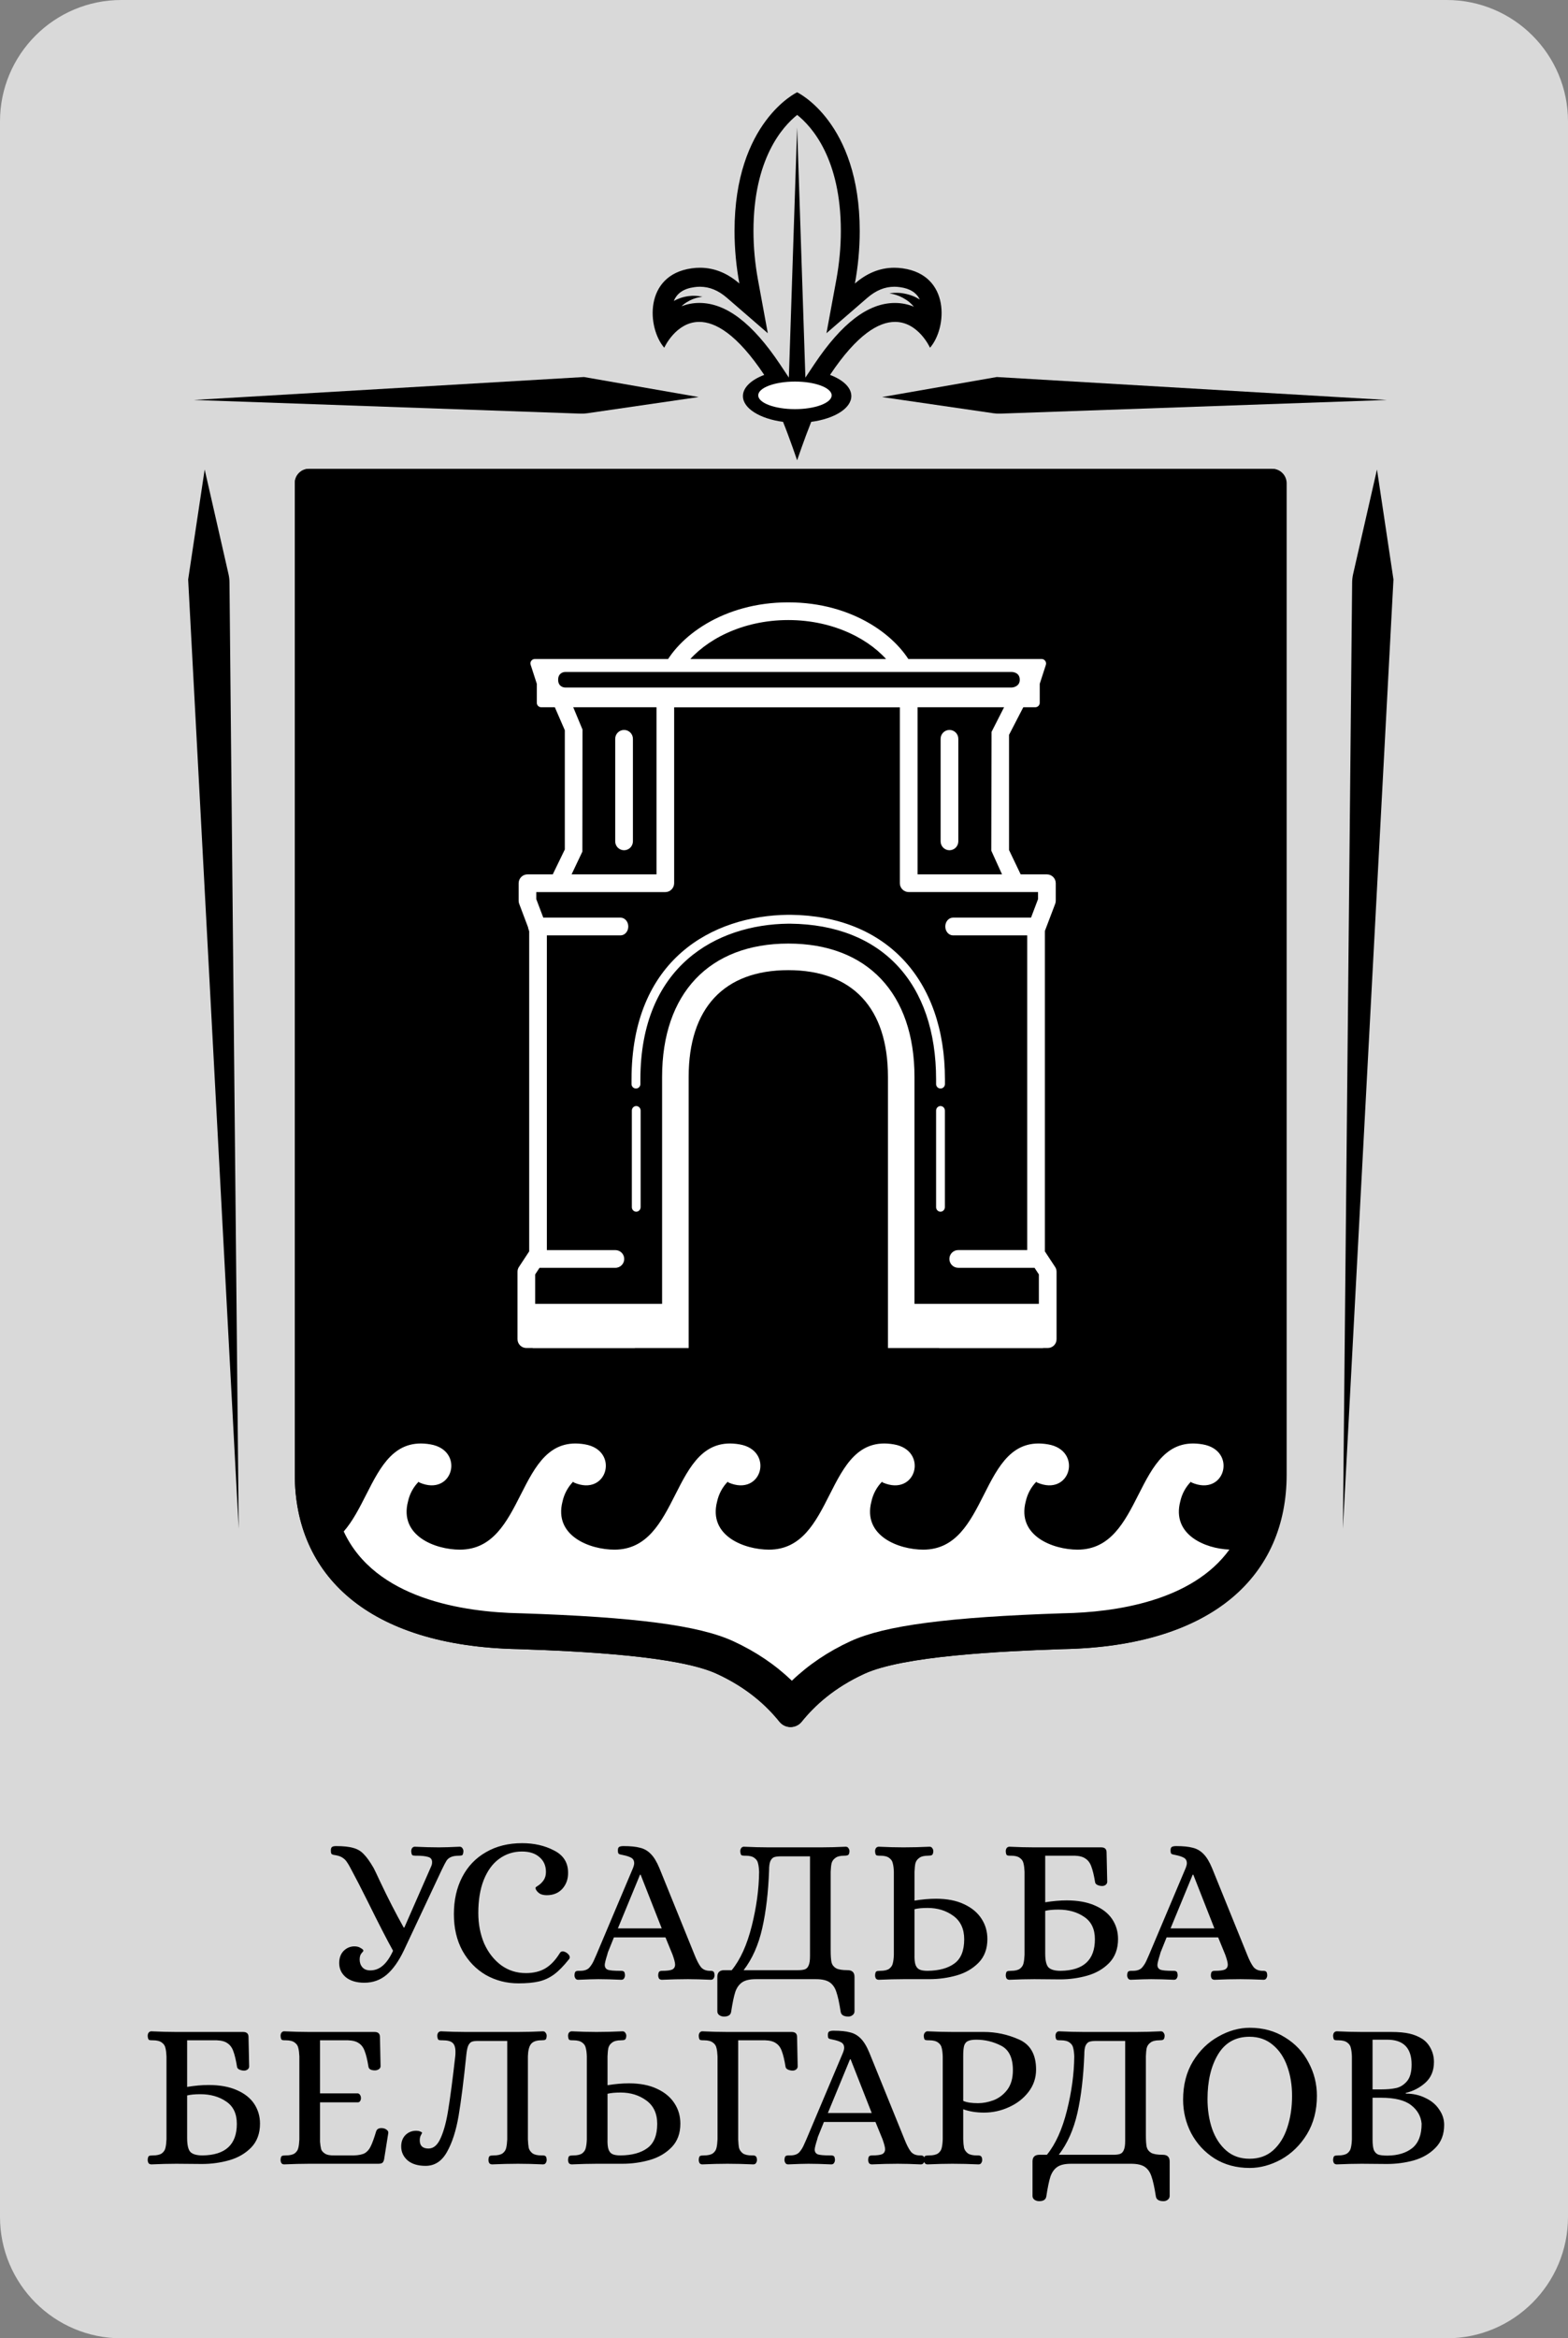 <svg width="51" height="76" viewBox="0 0 51 76" fill="none" xmlns="http://www.w3.org/2000/svg">
<rect x="0" y="0" width="51" height="76" fill="#808080" stroke="none"/>
<path d="M0 3.946C0 1.767 1.767 0 3.946 0H47.054C49.233 0 51 1.767 51 3.946V72.054C51 74.233 49.233 76 47.054 76H3.946C1.767 76 0 74.233 0 72.054V3.946Z" fill="white" fill-opacity="0.7"/>
<path d="M11.848 64.443C11.598 64.443 11.399 64.384 11.25 64.266C11.105 64.144 11.033 63.99 11.033 63.804C11.033 63.641 11.08 63.51 11.175 63.41C11.275 63.311 11.393 63.261 11.528 63.261C11.61 63.261 11.678 63.279 11.732 63.316C11.791 63.347 11.82 63.377 11.82 63.404C11.82 63.413 11.8 63.44 11.759 63.485C11.719 63.531 11.698 63.598 11.698 63.689C11.698 63.788 11.727 63.872 11.786 63.94C11.845 64.008 11.931 64.042 12.044 64.042C12.198 64.042 12.334 63.99 12.452 63.886C12.574 63.782 12.685 63.621 12.784 63.404C12.59 63.055 12.314 62.519 11.956 61.794C11.734 61.351 11.569 61.029 11.46 60.83C11.388 60.69 11.332 60.59 11.291 60.532C11.255 60.473 11.209 60.425 11.155 60.389C11.101 60.348 11.026 60.319 10.931 60.301C10.913 60.296 10.886 60.292 10.849 60.287C10.813 60.278 10.788 60.264 10.775 60.246C10.766 60.224 10.761 60.19 10.761 60.145C10.761 60.086 10.775 60.047 10.802 60.029C10.829 60.011 10.872 60.002 10.931 60.002C11.171 60.002 11.359 60.022 11.494 60.063C11.63 60.099 11.743 60.167 11.834 60.267C11.929 60.362 12.035 60.511 12.153 60.715C12.189 60.783 12.259 60.93 12.364 61.156C12.621 61.7 12.877 62.197 13.131 62.65H13.151L14.027 60.654C14.045 60.613 14.054 60.57 14.054 60.525C14.054 60.434 14.011 60.378 13.925 60.355C13.839 60.328 13.713 60.314 13.545 60.314H13.504C13.459 60.314 13.427 60.307 13.409 60.294C13.391 60.276 13.38 60.235 13.375 60.172C13.375 60.131 13.384 60.097 13.402 60.07C13.425 60.038 13.454 60.022 13.491 60.022C13.785 60.036 14.047 60.043 14.278 60.043C14.437 60.043 14.661 60.036 14.95 60.022C14.991 60.022 15.021 60.038 15.039 60.07C15.061 60.097 15.073 60.131 15.073 60.172C15.068 60.235 15.057 60.276 15.039 60.294C15.021 60.307 14.989 60.314 14.944 60.314C14.817 60.314 14.722 60.33 14.659 60.362C14.6 60.389 14.554 60.428 14.523 60.477C14.491 60.527 14.439 60.627 14.367 60.776L13.138 63.39C12.97 63.743 12.782 64.008 12.574 64.185C12.37 64.357 12.128 64.443 11.848 64.443ZM16.861 64.463C16.476 64.463 16.123 64.372 15.802 64.191C15.485 64.006 15.231 63.743 15.041 63.404C14.856 63.064 14.763 62.668 14.763 62.215C14.763 61.758 14.853 61.355 15.034 61.007C15.216 60.658 15.473 60.389 15.808 60.199C16.143 60.004 16.535 59.907 16.983 59.907C17.372 59.907 17.719 59.986 18.022 60.145C18.325 60.298 18.477 60.538 18.477 60.864C18.481 61.068 18.42 61.242 18.294 61.387C18.167 61.527 17.997 61.598 17.784 61.598C17.703 61.598 17.633 61.584 17.574 61.557C17.52 61.525 17.479 61.489 17.452 61.448C17.424 61.407 17.413 61.376 17.418 61.353C17.418 61.344 17.449 61.319 17.513 61.279C17.576 61.238 17.633 61.181 17.683 61.109C17.732 61.036 17.757 60.948 17.757 60.844C17.757 60.64 17.687 60.48 17.547 60.362C17.411 60.24 17.221 60.178 16.976 60.178C16.7 60.178 16.453 60.258 16.236 60.416C16.023 60.57 15.856 60.799 15.734 61.102C15.616 61.401 15.557 61.758 15.557 62.175C15.557 62.537 15.621 62.867 15.747 63.166C15.879 63.46 16.062 63.696 16.297 63.872C16.533 64.044 16.802 64.13 17.105 64.13C17.35 64.13 17.558 64.08 17.73 63.981C17.907 63.877 18.065 63.712 18.205 63.485C18.228 63.444 18.26 63.424 18.3 63.424C18.337 63.424 18.377 63.438 18.423 63.465C18.495 63.515 18.531 63.564 18.531 63.614C18.531 63.641 18.522 63.664 18.504 63.682C18.332 63.899 18.169 64.065 18.015 64.178C17.866 64.286 17.703 64.361 17.526 64.402C17.35 64.443 17.128 64.463 16.861 64.463ZM18.807 64.347C18.767 64.347 18.737 64.334 18.719 64.307C18.696 64.275 18.685 64.239 18.685 64.198C18.69 64.13 18.703 64.09 18.726 64.076C18.748 64.062 18.776 64.056 18.807 64.056C18.839 64.056 18.859 64.056 18.869 64.056C19.004 64.056 19.104 64.022 19.167 63.954C19.231 63.881 19.28 63.802 19.317 63.716C19.357 63.626 19.384 63.564 19.398 63.533L20.586 60.722C20.613 60.654 20.627 60.599 20.627 60.559C20.627 60.477 20.595 60.418 20.532 60.382C20.469 60.346 20.38 60.317 20.267 60.294C20.19 60.28 20.143 60.267 20.125 60.253C20.107 60.24 20.097 60.201 20.097 60.138C20.097 60.084 20.111 60.047 20.138 60.029C20.17 60.011 20.217 60.002 20.281 60.002C20.507 60.002 20.686 60.02 20.817 60.056C20.953 60.088 21.071 60.156 21.17 60.26C21.27 60.36 21.363 60.514 21.449 60.722L22.589 63.533C22.657 63.705 22.723 63.834 22.786 63.92C22.85 64.006 22.945 64.051 23.071 64.056H23.112C23.157 64.056 23.189 64.065 23.207 64.083C23.225 64.096 23.237 64.135 23.241 64.198C23.241 64.239 23.23 64.275 23.207 64.307C23.189 64.334 23.16 64.347 23.119 64.347C22.829 64.334 22.58 64.327 22.372 64.327C22.1 64.327 21.82 64.334 21.53 64.347C21.489 64.347 21.458 64.334 21.435 64.307C21.417 64.275 21.408 64.239 21.408 64.198C21.412 64.135 21.424 64.096 21.442 64.083C21.46 64.065 21.492 64.056 21.537 64.056C21.691 64.056 21.799 64.042 21.863 64.015C21.926 63.983 21.958 63.929 21.958 63.852C21.958 63.793 21.931 63.687 21.876 63.533L21.645 62.969H19.968C19.855 63.25 19.79 63.413 19.771 63.458C19.758 63.503 19.751 63.528 19.751 63.533C19.697 63.705 19.67 63.816 19.67 63.865C19.67 63.942 19.704 63.994 19.771 64.022C19.839 64.044 19.968 64.056 20.159 64.056H20.199C20.244 64.056 20.276 64.065 20.294 64.083C20.312 64.096 20.324 64.135 20.328 64.198C20.328 64.239 20.317 64.275 20.294 64.307C20.276 64.334 20.247 64.347 20.206 64.347C19.916 64.334 19.67 64.327 19.466 64.327C19.321 64.327 19.102 64.334 18.807 64.347ZM20.097 62.677H21.523L20.837 60.932H20.817L20.097 62.677ZM23.549 65.543C23.49 65.543 23.438 65.527 23.393 65.495C23.352 65.463 23.332 65.423 23.332 65.373V64.252C23.332 64.108 23.406 64.035 23.556 64.035H23.8C24.081 63.691 24.298 63.211 24.452 62.596C24.606 61.98 24.685 61.394 24.69 60.837C24.685 60.724 24.674 60.633 24.656 60.566C24.642 60.493 24.604 60.434 24.54 60.389C24.477 60.339 24.38 60.314 24.248 60.314H24.207C24.162 60.314 24.131 60.307 24.112 60.294C24.094 60.276 24.083 60.235 24.078 60.172C24.078 60.131 24.087 60.097 24.106 60.07C24.128 60.038 24.158 60.022 24.194 60.022C24.493 60.036 24.762 60.043 25.002 60.043H26.699C26.948 60.043 27.218 60.036 27.507 60.022C27.548 60.022 27.578 60.038 27.596 60.07C27.618 60.097 27.63 60.131 27.63 60.172C27.625 60.24 27.609 60.28 27.582 60.294C27.559 60.307 27.519 60.314 27.46 60.314C27.329 60.314 27.231 60.339 27.168 60.389C27.105 60.434 27.064 60.493 27.046 60.566C27.032 60.633 27.023 60.724 27.018 60.837V63.39C27.018 63.567 27.028 63.698 27.046 63.784C27.068 63.865 27.118 63.929 27.195 63.974C27.272 64.015 27.396 64.035 27.569 64.035C27.718 64.035 27.793 64.108 27.793 64.252V65.373C27.793 65.423 27.772 65.463 27.731 65.495C27.691 65.527 27.645 65.543 27.596 65.543C27.446 65.543 27.363 65.493 27.344 65.393C27.299 65.099 27.252 64.882 27.202 64.741C27.157 64.601 27.084 64.497 26.985 64.429C26.885 64.361 26.736 64.327 26.536 64.327H24.588C24.389 64.327 24.239 64.361 24.14 64.429C24.04 64.497 23.965 64.601 23.916 64.741C23.87 64.882 23.825 65.099 23.78 65.393C23.762 65.493 23.685 65.543 23.549 65.543ZM25.959 64.035C26.054 64.035 26.127 64.026 26.177 64.008C26.231 63.99 26.272 63.949 26.299 63.886C26.331 63.818 26.346 63.716 26.346 63.58V60.335H25.402C25.308 60.335 25.233 60.344 25.178 60.362C25.129 60.38 25.088 60.423 25.056 60.491C25.029 60.554 25.015 60.654 25.015 60.79C24.988 61.509 24.914 62.139 24.791 62.677C24.669 63.216 24.468 63.669 24.187 64.035H25.959ZM28.584 64.347C28.544 64.347 28.512 64.334 28.489 64.307C28.471 64.275 28.462 64.239 28.462 64.198C28.467 64.13 28.48 64.09 28.503 64.076C28.526 64.062 28.569 64.056 28.632 64.056C28.763 64.056 28.861 64.033 28.924 63.988C28.987 63.938 29.026 63.879 29.039 63.811C29.058 63.739 29.069 63.646 29.073 63.533V60.837C29.069 60.724 29.058 60.633 29.039 60.566C29.026 60.493 28.987 60.434 28.924 60.389C28.861 60.339 28.763 60.314 28.632 60.314H28.591C28.546 60.314 28.514 60.307 28.496 60.294C28.478 60.276 28.467 60.235 28.462 60.172C28.462 60.131 28.471 60.097 28.489 60.07C28.512 60.038 28.544 60.022 28.584 60.022C28.874 60.036 29.141 60.043 29.386 60.043C29.657 60.043 29.94 60.036 30.234 60.022C30.275 60.022 30.305 60.038 30.323 60.07C30.345 60.097 30.357 60.131 30.357 60.172C30.352 60.24 30.336 60.28 30.309 60.294C30.287 60.307 30.246 60.314 30.187 60.314C30.056 60.314 29.958 60.339 29.895 60.389C29.832 60.434 29.791 60.493 29.773 60.566C29.759 60.633 29.75 60.724 29.745 60.837V61.774C29.994 61.733 30.228 61.713 30.445 61.713C30.802 61.713 31.106 61.772 31.355 61.89C31.608 62.007 31.798 62.166 31.925 62.365C32.052 62.559 32.115 62.779 32.115 63.023C32.115 63.34 32.02 63.596 31.83 63.791C31.64 63.985 31.402 64.124 31.117 64.205C30.832 64.286 30.535 64.327 30.228 64.327H29.392C29.148 64.327 28.879 64.334 28.584 64.347ZM30.173 64.056C30.544 64.051 30.834 63.972 31.042 63.818C31.255 63.664 31.361 63.401 31.361 63.03C31.361 62.695 31.244 62.442 31.009 62.27C30.773 62.098 30.495 62.012 30.173 62.012C29.997 62.012 29.854 62.025 29.745 62.053V63.519C29.741 63.673 29.752 63.788 29.779 63.865C29.807 63.938 29.85 63.988 29.909 64.015C29.967 64.042 30.056 64.056 30.173 64.056ZM32.835 64.347C32.794 64.347 32.762 64.334 32.74 64.307C32.722 64.275 32.713 64.239 32.713 64.198C32.717 64.13 32.731 64.09 32.753 64.076C32.776 64.062 32.819 64.056 32.882 64.056C33.014 64.056 33.111 64.033 33.174 63.988C33.238 63.938 33.276 63.879 33.29 63.811C33.308 63.739 33.319 63.646 33.324 63.533V60.837C33.319 60.724 33.308 60.633 33.29 60.566C33.276 60.493 33.238 60.434 33.174 60.389C33.111 60.339 33.014 60.314 32.882 60.314H32.842C32.796 60.314 32.765 60.307 32.746 60.294C32.728 60.276 32.717 60.235 32.713 60.172C32.713 60.131 32.722 60.097 32.74 60.07C32.762 60.038 32.794 60.022 32.835 60.022C33.124 60.036 33.392 60.043 33.636 60.043H35.816C35.933 60.043 35.992 60.097 35.992 60.206L36.013 61.163C36.013 61.204 35.994 61.238 35.958 61.265C35.926 61.288 35.89 61.299 35.849 61.299C35.795 61.299 35.743 61.288 35.693 61.265C35.648 61.242 35.623 61.213 35.619 61.177C35.582 60.955 35.542 60.785 35.496 60.667C35.456 60.55 35.392 60.464 35.306 60.409C35.225 60.35 35.107 60.319 34.953 60.314H33.996V61.828C34.245 61.788 34.478 61.767 34.695 61.767C35.053 61.767 35.356 61.822 35.605 61.93C35.859 62.039 36.049 62.188 36.175 62.378C36.302 62.569 36.365 62.784 36.365 63.023C36.365 63.34 36.27 63.598 36.08 63.797C35.89 63.992 35.653 64.13 35.367 64.212C35.082 64.293 34.786 64.334 34.478 64.334L33.643 64.327C33.398 64.327 33.129 64.334 32.835 64.347ZM34.498 64.056C35.241 64.046 35.612 63.705 35.612 63.03C35.612 62.7 35.496 62.458 35.266 62.304C35.035 62.145 34.754 62.066 34.424 62.066C34.247 62.066 34.105 62.08 33.996 62.107V63.492C33.996 63.714 34.03 63.863 34.098 63.94C34.17 64.017 34.304 64.056 34.498 64.056ZM36.783 64.347C36.743 64.347 36.713 64.334 36.695 64.307C36.672 64.275 36.661 64.239 36.661 64.198C36.666 64.13 36.679 64.09 36.702 64.076C36.724 64.062 36.752 64.056 36.783 64.056C36.815 64.056 36.835 64.056 36.844 64.056C36.98 64.056 37.08 64.022 37.143 63.954C37.207 63.881 37.256 63.802 37.293 63.716C37.333 63.626 37.361 63.564 37.374 63.533L38.562 60.722C38.589 60.654 38.603 60.599 38.603 60.559C38.603 60.477 38.571 60.418 38.508 60.382C38.445 60.346 38.356 60.317 38.243 60.294C38.166 60.28 38.119 60.267 38.101 60.253C38.083 60.24 38.073 60.201 38.073 60.138C38.073 60.084 38.087 60.047 38.114 60.029C38.146 60.011 38.193 60.002 38.257 60.002C38.483 60.002 38.662 60.02 38.793 60.056C38.929 60.088 39.047 60.156 39.146 60.26C39.246 60.36 39.339 60.514 39.425 60.722L40.565 63.533C40.633 63.705 40.699 63.834 40.762 63.92C40.826 64.006 40.921 64.051 41.047 64.056H41.088C41.133 64.056 41.165 64.065 41.183 64.083C41.201 64.096 41.213 64.135 41.217 64.198C41.217 64.239 41.206 64.275 41.183 64.307C41.165 64.334 41.136 64.347 41.095 64.347C40.805 64.334 40.556 64.327 40.348 64.327C40.076 64.327 39.796 64.334 39.506 64.347C39.465 64.347 39.434 64.334 39.411 64.307C39.393 64.275 39.384 64.239 39.384 64.198C39.388 64.135 39.4 64.096 39.418 64.083C39.436 64.065 39.468 64.056 39.513 64.056C39.667 64.056 39.775 64.042 39.839 64.015C39.902 63.983 39.934 63.929 39.934 63.852C39.934 63.793 39.907 63.687 39.852 63.533L39.621 62.969H37.944C37.831 63.25 37.766 63.413 37.748 63.458C37.734 63.503 37.727 63.528 37.727 63.533C37.673 63.705 37.646 63.816 37.646 63.865C37.646 63.942 37.68 63.994 37.748 64.022C37.815 64.044 37.944 64.056 38.135 64.056H38.175C38.221 64.056 38.252 64.065 38.27 64.083C38.288 64.096 38.3 64.135 38.304 64.198C38.304 64.239 38.293 64.275 38.27 64.307C38.252 64.334 38.223 64.347 38.182 64.347C37.892 64.334 37.646 64.327 37.442 64.327C37.297 64.327 37.078 64.334 36.783 64.347ZM38.073 62.677H39.499L38.813 60.932H38.793L38.073 62.677ZM4.926 70.347C4.885 70.347 4.854 70.334 4.831 70.307C4.813 70.275 4.804 70.239 4.804 70.198C4.808 70.13 4.822 70.09 4.844 70.076C4.867 70.062 4.91 70.056 4.973 70.056C5.105 70.056 5.202 70.033 5.265 69.988C5.329 69.938 5.367 69.879 5.381 69.811C5.399 69.739 5.41 69.646 5.415 69.533V66.837C5.41 66.724 5.399 66.633 5.381 66.566C5.367 66.493 5.329 66.434 5.265 66.389C5.202 66.339 5.105 66.314 4.973 66.314H4.933C4.887 66.314 4.856 66.308 4.838 66.294C4.82 66.276 4.808 66.235 4.804 66.172C4.804 66.131 4.813 66.097 4.831 66.07C4.854 66.038 4.885 66.022 4.926 66.022C5.216 66.036 5.483 66.043 5.727 66.043H7.907C8.024 66.043 8.083 66.097 8.083 66.206L8.104 67.163C8.104 67.204 8.086 67.238 8.049 67.265C8.018 67.287 7.981 67.299 7.941 67.299C7.886 67.299 7.834 67.287 7.784 67.265C7.739 67.242 7.714 67.213 7.71 67.177C7.674 66.955 7.633 66.785 7.588 66.667C7.547 66.55 7.483 66.464 7.397 66.409C7.316 66.35 7.198 66.319 7.044 66.314H6.087V67.829C6.336 67.788 6.569 67.767 6.786 67.767C7.144 67.767 7.447 67.822 7.696 67.93C7.95 68.039 8.14 68.188 8.267 68.378C8.393 68.569 8.457 68.784 8.457 69.023C8.457 69.34 8.362 69.598 8.172 69.797C7.981 69.992 7.744 70.13 7.459 70.212C7.173 70.293 6.877 70.334 6.569 70.334L5.734 70.327C5.489 70.327 5.22 70.334 4.926 70.347ZM6.589 70.056C7.332 70.046 7.703 69.705 7.703 69.03C7.703 68.7 7.588 68.458 7.357 68.304C7.126 68.145 6.845 68.066 6.515 68.066C6.338 68.066 6.196 68.08 6.087 68.107V69.492C6.087 69.714 6.121 69.863 6.189 69.94C6.261 70.017 6.395 70.056 6.589 70.056ZM9.241 70.347C9.205 70.347 9.175 70.334 9.153 70.307C9.135 70.275 9.126 70.239 9.126 70.198C9.13 70.13 9.144 70.09 9.166 70.076C9.189 70.062 9.232 70.056 9.295 70.056C9.427 70.056 9.524 70.033 9.587 69.988C9.651 69.938 9.689 69.879 9.703 69.811C9.721 69.739 9.732 69.646 9.737 69.533V66.837C9.732 66.724 9.721 66.633 9.703 66.566C9.689 66.493 9.651 66.434 9.587 66.389C9.524 66.339 9.427 66.314 9.295 66.314H9.255C9.209 66.314 9.178 66.308 9.16 66.294C9.142 66.276 9.13 66.235 9.126 66.172C9.126 66.131 9.135 66.097 9.153 66.07C9.175 66.038 9.205 66.022 9.241 66.022C9.54 66.036 9.809 66.043 10.049 66.043H12.181C12.299 66.043 12.358 66.097 12.358 66.206L12.378 67.156C12.378 67.197 12.358 67.231 12.317 67.258C12.276 67.281 12.236 67.292 12.195 67.292C12.14 67.292 12.093 67.283 12.052 67.265C12.011 67.242 11.989 67.211 11.984 67.17C11.948 66.948 11.907 66.781 11.862 66.667C11.821 66.55 11.758 66.464 11.672 66.409C11.59 66.35 11.473 66.319 11.319 66.314H10.409V68.039H11.638C11.67 68.043 11.694 68.062 11.713 68.093C11.731 68.12 11.74 68.154 11.74 68.195C11.74 68.231 11.731 68.263 11.713 68.29C11.694 68.317 11.67 68.331 11.638 68.331H10.409V69.614C10.418 69.709 10.429 69.786 10.443 69.845C10.457 69.899 10.497 69.949 10.565 69.994C10.633 70.04 10.739 70.06 10.884 70.056H11.509C11.667 70.051 11.787 70.026 11.869 69.981C11.95 69.931 12.014 69.856 12.059 69.757C12.109 69.657 12.168 69.494 12.236 69.268C12.267 69.186 12.344 69.155 12.466 69.173C12.512 69.182 12.55 69.2 12.582 69.227C12.618 69.254 12.634 69.288 12.629 69.329L12.493 70.185C12.48 70.243 12.46 70.282 12.432 70.3C12.405 70.318 12.36 70.327 12.297 70.327H10.056C9.811 70.327 9.54 70.334 9.241 70.347ZM13.843 70.395C13.594 70.395 13.399 70.336 13.259 70.219C13.119 70.096 13.049 69.945 13.049 69.764C13.049 69.614 13.094 69.492 13.184 69.397C13.279 69.302 13.397 69.254 13.537 69.254C13.587 69.254 13.628 69.261 13.66 69.275C13.696 69.288 13.719 69.302 13.728 69.316C13.728 69.329 13.714 69.359 13.687 69.404C13.664 69.449 13.653 69.503 13.653 69.567C13.653 69.743 13.748 69.832 13.938 69.832C14.105 69.832 14.239 69.714 14.339 69.478C14.443 69.243 14.524 68.933 14.583 68.548C14.646 68.163 14.721 67.593 14.807 66.837C14.812 66.801 14.814 66.751 14.814 66.688C14.814 66.547 14.782 66.45 14.719 66.396C14.66 66.341 14.551 66.314 14.393 66.314H14.352C14.307 66.314 14.275 66.308 14.257 66.294C14.239 66.276 14.228 66.235 14.223 66.172C14.223 66.131 14.232 66.097 14.25 66.07C14.273 66.038 14.305 66.022 14.345 66.022C14.635 66.036 14.902 66.043 15.147 66.043H16.858C17.102 66.043 17.369 66.036 17.659 66.022C17.7 66.022 17.729 66.038 17.747 66.07C17.77 66.097 17.781 66.131 17.781 66.172C17.777 66.24 17.763 66.28 17.74 66.294C17.718 66.308 17.675 66.314 17.611 66.314C17.444 66.314 17.328 66.357 17.265 66.443C17.206 66.525 17.175 66.656 17.17 66.837V69.533C17.175 69.646 17.184 69.739 17.197 69.811C17.215 69.879 17.256 69.938 17.319 69.988C17.383 70.033 17.48 70.056 17.611 70.056H17.652C17.697 70.056 17.729 70.065 17.747 70.083C17.765 70.096 17.777 70.135 17.781 70.198C17.781 70.239 17.77 70.275 17.747 70.307C17.729 70.334 17.7 70.347 17.659 70.347C17.369 70.334 17.1 70.327 16.851 70.327C16.584 70.327 16.303 70.334 16.009 70.347C15.968 70.347 15.937 70.334 15.914 70.307C15.896 70.275 15.887 70.239 15.887 70.198C15.891 70.13 15.905 70.09 15.928 70.076C15.95 70.062 15.993 70.056 16.056 70.056C16.188 70.056 16.285 70.033 16.349 69.988C16.412 69.938 16.45 69.879 16.464 69.811C16.482 69.739 16.493 69.646 16.498 69.533V66.335H15.547C15.457 66.335 15.389 66.344 15.344 66.362C15.298 66.38 15.26 66.423 15.228 66.491C15.201 66.554 15.181 66.654 15.167 66.79C15.081 67.632 14.997 68.292 14.916 68.772C14.834 69.252 14.708 69.644 14.536 69.947C14.368 70.246 14.137 70.395 13.843 70.395ZM18.599 70.347C18.558 70.347 18.526 70.334 18.503 70.307C18.485 70.275 18.476 70.239 18.476 70.198C18.481 70.13 18.494 70.09 18.517 70.076C18.54 70.062 18.583 70.056 18.646 70.056C18.777 70.056 18.875 70.033 18.938 69.988C19.001 69.938 19.04 69.879 19.053 69.811C19.072 69.739 19.083 69.646 19.087 69.533V66.837C19.083 66.724 19.072 66.633 19.053 66.566C19.04 66.493 19.001 66.434 18.938 66.389C18.875 66.339 18.777 66.314 18.646 66.314H18.605C18.56 66.314 18.528 66.308 18.51 66.294C18.492 66.276 18.481 66.235 18.476 66.172C18.476 66.131 18.485 66.097 18.503 66.07C18.526 66.038 18.558 66.022 18.599 66.022C18.888 66.036 19.155 66.043 19.4 66.043C19.671 66.043 19.954 66.036 20.248 66.022C20.289 66.022 20.319 66.038 20.337 66.07C20.359 66.097 20.371 66.131 20.371 66.172C20.366 66.24 20.35 66.28 20.323 66.294C20.301 66.308 20.26 66.314 20.201 66.314C20.07 66.314 19.972 66.339 19.909 66.389C19.846 66.434 19.805 66.493 19.787 66.566C19.773 66.633 19.764 66.724 19.76 66.837V67.774C20.009 67.733 20.242 67.713 20.459 67.713C20.817 67.713 21.12 67.772 21.369 67.89C21.622 68.007 21.812 68.166 21.939 68.365C22.066 68.559 22.129 68.779 22.129 69.023C22.129 69.34 22.034 69.596 21.844 69.791C21.654 69.985 21.416 70.124 21.131 70.205C20.846 70.286 20.549 70.327 20.242 70.327H19.407C19.162 70.327 18.893 70.334 18.599 70.347ZM20.187 70.056C20.559 70.051 20.848 69.972 21.056 69.818C21.269 69.664 21.376 69.401 21.376 69.03C21.376 68.695 21.258 68.442 21.023 68.27C20.787 68.098 20.509 68.012 20.187 68.012C20.011 68.012 19.868 68.025 19.76 68.052V69.519C19.755 69.673 19.766 69.788 19.794 69.865C19.821 69.938 19.864 69.988 19.923 70.015C19.981 70.042 20.07 70.056 20.187 70.056ZM22.842 70.347C22.806 70.347 22.776 70.334 22.754 70.307C22.736 70.275 22.727 70.239 22.727 70.198C22.731 70.13 22.745 70.09 22.767 70.076C22.79 70.062 22.833 70.056 22.896 70.056C23.028 70.056 23.125 70.033 23.188 69.988C23.252 69.938 23.29 69.879 23.304 69.811C23.322 69.739 23.333 69.646 23.338 69.533V66.837C23.333 66.724 23.322 66.633 23.304 66.566C23.29 66.493 23.252 66.434 23.188 66.389C23.125 66.339 23.028 66.314 22.896 66.314H22.856C22.81 66.314 22.779 66.308 22.761 66.294C22.742 66.276 22.731 66.235 22.727 66.172C22.727 66.131 22.736 66.097 22.754 66.07C22.776 66.038 22.806 66.022 22.842 66.022C23.132 66.036 23.401 66.043 23.65 66.043H25.748C25.866 66.043 25.925 66.097 25.925 66.206L25.945 67.163C25.945 67.204 25.927 67.238 25.891 67.265C25.859 67.287 25.823 67.299 25.782 67.299C25.728 67.299 25.676 67.287 25.626 67.265C25.581 67.242 25.556 67.213 25.551 67.177C25.515 66.955 25.474 66.785 25.429 66.667C25.388 66.55 25.325 66.464 25.239 66.409C25.157 66.35 25.04 66.319 24.886 66.314H24.01V69.533C24.015 69.646 24.023 69.739 24.037 69.811C24.055 69.879 24.096 69.938 24.159 69.988C24.223 70.033 24.32 70.056 24.451 70.056H24.492C24.533 70.056 24.562 70.065 24.58 70.083C24.603 70.096 24.616 70.135 24.621 70.198C24.621 70.239 24.61 70.275 24.587 70.307C24.569 70.334 24.54 70.347 24.499 70.347C24.205 70.334 23.924 70.327 23.657 70.327C23.408 70.327 23.136 70.334 22.842 70.347ZM25.637 70.347C25.596 70.347 25.567 70.334 25.549 70.307C25.526 70.275 25.515 70.239 25.515 70.198C25.519 70.13 25.533 70.09 25.556 70.076C25.578 70.062 25.605 70.056 25.637 70.056C25.669 70.056 25.689 70.056 25.698 70.056C25.834 70.056 25.933 70.022 25.997 69.954C26.06 69.881 26.11 69.802 26.146 69.716C26.187 69.626 26.214 69.564 26.228 69.533L27.416 66.722C27.443 66.654 27.457 66.6 27.457 66.559C27.457 66.477 27.425 66.418 27.362 66.382C27.298 66.346 27.21 66.317 27.097 66.294C27.02 66.28 26.972 66.267 26.954 66.253C26.936 66.24 26.927 66.201 26.927 66.138C26.927 66.084 26.941 66.047 26.968 66.029C27 66.011 27.047 66.002 27.11 66.002C27.337 66.002 27.516 66.02 27.647 66.056C27.783 66.088 27.9 66.156 28 66.26C28.099 66.36 28.192 66.513 28.278 66.722L29.419 69.533C29.487 69.705 29.552 69.834 29.616 69.92C29.679 70.006 29.774 70.051 29.901 70.056H29.942C29.987 70.056 30.019 70.065 30.037 70.083C30.055 70.096 30.066 70.135 30.071 70.198C30.071 70.239 30.059 70.275 30.037 70.307C30.019 70.334 29.989 70.347 29.949 70.347C29.659 70.334 29.41 70.327 29.202 70.327C28.93 70.327 28.649 70.334 28.36 70.347C28.319 70.347 28.287 70.334 28.265 70.307C28.247 70.275 28.238 70.239 28.238 70.198C28.242 70.135 28.253 70.096 28.271 70.083C28.29 70.065 28.321 70.056 28.367 70.056C28.52 70.056 28.629 70.042 28.692 70.015C28.756 69.983 28.788 69.929 28.788 69.852C28.788 69.793 28.76 69.687 28.706 69.533L28.475 68.969H26.798C26.685 69.25 26.619 69.413 26.601 69.458C26.588 69.503 26.581 69.528 26.581 69.533C26.526 69.705 26.499 69.816 26.499 69.865C26.499 69.942 26.533 69.994 26.601 70.022C26.669 70.044 26.798 70.056 26.988 70.056H27.029C27.074 70.056 27.106 70.065 27.124 70.083C27.142 70.096 27.153 70.135 27.158 70.198C27.158 70.239 27.147 70.275 27.124 70.307C27.106 70.334 27.076 70.347 27.036 70.347C26.746 70.334 26.499 70.327 26.296 70.327C26.151 70.327 25.931 70.334 25.637 70.347ZM26.927 68.677H28.353L27.667 66.932H27.647L26.927 68.677ZM30.168 70.347C30.132 70.347 30.102 70.334 30.079 70.307C30.057 70.275 30.046 70.239 30.046 70.198C30.05 70.13 30.064 70.09 30.086 70.076C30.113 70.062 30.159 70.056 30.222 70.056C30.353 70.056 30.451 70.033 30.514 69.988C30.578 69.938 30.616 69.879 30.63 69.811C30.648 69.739 30.659 69.646 30.663 69.533V66.837C30.659 66.724 30.648 66.633 30.63 66.566C30.616 66.493 30.578 66.434 30.514 66.389C30.451 66.339 30.353 66.314 30.222 66.314H30.181C30.136 66.314 30.102 66.308 30.079 66.294C30.061 66.276 30.05 66.235 30.046 66.172C30.046 66.131 30.057 66.097 30.079 66.07C30.102 66.038 30.132 66.022 30.168 66.022C30.462 66.036 30.734 66.043 30.983 66.043H32.001C32.395 66.043 32.775 66.124 33.142 66.287C33.513 66.45 33.699 66.776 33.699 67.265C33.699 67.537 33.617 67.779 33.454 67.991C33.291 68.204 33.078 68.369 32.816 68.487C32.558 68.605 32.288 68.664 32.008 68.664C31.75 68.664 31.523 68.627 31.329 68.555V69.533C31.333 69.646 31.342 69.739 31.356 69.811C31.374 69.879 31.415 69.938 31.478 69.988C31.542 70.033 31.639 70.056 31.77 70.056H31.811C31.856 70.056 31.888 70.065 31.906 70.083C31.929 70.096 31.942 70.135 31.947 70.198C31.947 70.239 31.935 70.275 31.913 70.307C31.895 70.334 31.865 70.347 31.825 70.347C31.535 70.334 31.252 70.327 30.976 70.327C30.731 70.327 30.462 70.334 30.168 70.347ZM31.811 68.358C31.974 68.358 32.141 68.326 32.313 68.263C32.49 68.195 32.639 68.082 32.761 67.924C32.884 67.761 32.945 67.548 32.945 67.285C32.945 66.887 32.818 66.622 32.565 66.491C32.311 66.36 32.042 66.294 31.757 66.294C31.639 66.294 31.551 66.308 31.492 66.335C31.433 66.357 31.39 66.405 31.363 66.477C31.34 66.55 31.329 66.663 31.329 66.817V68.283C31.438 68.333 31.598 68.358 31.811 68.358ZM33.8 71.543C33.741 71.543 33.689 71.527 33.644 71.495C33.603 71.463 33.583 71.423 33.583 71.373V70.252C33.583 70.108 33.657 70.035 33.807 70.035H34.051C34.332 69.691 34.549 69.211 34.703 68.596C34.857 67.98 34.936 67.394 34.941 66.837C34.936 66.724 34.925 66.633 34.907 66.566C34.893 66.493 34.855 66.434 34.791 66.389C34.728 66.339 34.631 66.314 34.499 66.314H34.459C34.413 66.314 34.382 66.308 34.364 66.294C34.346 66.276 34.334 66.235 34.33 66.172C34.33 66.131 34.339 66.097 34.357 66.07C34.379 66.038 34.409 66.022 34.445 66.022C34.744 66.036 35.013 66.043 35.253 66.043H36.95C37.2 66.043 37.469 66.036 37.758 66.022C37.799 66.022 37.829 66.038 37.847 66.07C37.869 66.097 37.881 66.131 37.881 66.172C37.876 66.24 37.86 66.28 37.833 66.294C37.811 66.308 37.77 66.314 37.711 66.314C37.58 66.314 37.482 66.339 37.419 66.389C37.356 66.434 37.315 66.493 37.297 66.566C37.283 66.633 37.274 66.724 37.27 66.837V69.39C37.27 69.567 37.279 69.698 37.297 69.784C37.319 69.865 37.369 69.929 37.446 69.974C37.523 70.015 37.648 70.035 37.82 70.035C37.969 70.035 38.044 70.108 38.044 70.252V71.373C38.044 71.423 38.023 71.463 37.983 71.495C37.942 71.527 37.897 71.543 37.847 71.543C37.697 71.543 37.614 71.493 37.596 71.393C37.55 71.099 37.503 70.882 37.453 70.741C37.408 70.601 37.335 70.497 37.236 70.429C37.136 70.361 36.987 70.327 36.788 70.327H34.839C34.64 70.327 34.49 70.361 34.391 70.429C34.291 70.497 34.217 70.601 34.167 70.741C34.121 70.882 34.076 71.099 34.031 71.393C34.013 71.493 33.936 71.543 33.8 71.543ZM36.21 70.035C36.306 70.035 36.378 70.026 36.428 70.008C36.482 69.99 36.523 69.949 36.55 69.886C36.582 69.818 36.597 69.716 36.597 69.58V66.335H35.654C35.559 66.335 35.484 66.344 35.43 66.362C35.38 66.38 35.339 66.423 35.307 66.491C35.28 66.554 35.267 66.654 35.267 66.79C35.239 67.509 35.165 68.138 35.043 68.677C34.92 69.216 34.719 69.668 34.438 70.035H36.21ZM40.647 70.463C40.217 70.463 39.836 70.361 39.506 70.157C39.18 69.949 38.927 69.675 38.745 69.336C38.569 68.996 38.481 68.632 38.481 68.243C38.481 67.767 38.587 67.353 38.8 67C39.017 66.647 39.293 66.378 39.628 66.192C39.963 66.002 40.303 65.907 40.647 65.907C41.081 65.907 41.464 66.011 41.794 66.219C42.129 66.423 42.385 66.695 42.561 67.034C42.742 67.369 42.833 67.731 42.833 68.12C42.833 68.596 42.724 69.012 42.507 69.37C42.29 69.723 42.011 69.994 41.672 70.185C41.333 70.37 40.991 70.463 40.647 70.463ZM40.64 70.164C40.948 70.164 41.203 70.074 41.407 69.893C41.615 69.707 41.769 69.46 41.869 69.153C41.973 68.84 42.025 68.496 42.025 68.12C42.025 67.772 41.973 67.453 41.869 67.163C41.765 66.869 41.609 66.636 41.4 66.464C41.192 66.287 40.939 66.199 40.64 66.199C40.187 66.199 39.846 66.391 39.615 66.776C39.388 67.156 39.275 67.638 39.275 68.222C39.275 68.575 39.325 68.899 39.425 69.193C39.529 69.487 39.682 69.723 39.886 69.899C40.09 70.076 40.341 70.164 40.64 70.164ZM43.482 70.347C43.442 70.347 43.41 70.334 43.387 70.307C43.369 70.275 43.36 70.239 43.36 70.198C43.365 70.13 43.378 70.09 43.401 70.076C43.423 70.062 43.467 70.056 43.53 70.056C43.661 70.056 43.758 70.033 43.822 69.988C43.885 69.938 43.924 69.879 43.937 69.811C43.955 69.739 43.967 69.646 43.971 69.533V66.837C43.967 66.724 43.955 66.633 43.937 66.566C43.924 66.493 43.885 66.434 43.822 66.389C43.758 66.339 43.661 66.314 43.53 66.314H43.489C43.444 66.314 43.412 66.308 43.394 66.294C43.376 66.276 43.365 66.235 43.36 66.172C43.36 66.131 43.369 66.097 43.387 66.07C43.41 66.038 43.442 66.022 43.482 66.022C43.777 66.036 44.044 66.043 44.284 66.043H45.241C45.49 66.043 45.691 66.061 45.845 66.097C45.999 66.133 46.137 66.19 46.259 66.267C46.377 66.344 46.47 66.45 46.538 66.586C46.606 66.717 46.64 66.862 46.64 67.02C46.64 67.301 46.547 67.525 46.361 67.693C46.18 67.856 45.968 67.966 45.723 68.025V68.046C45.958 68.046 46.171 68.093 46.361 68.188C46.556 68.279 46.705 68.403 46.809 68.562C46.918 68.716 46.972 68.883 46.972 69.064C46.972 69.372 46.877 69.621 46.687 69.811C46.502 70.001 46.266 70.137 45.981 70.219C45.7 70.296 45.408 70.334 45.105 70.334L44.29 70.327C44.046 70.327 43.777 70.334 43.482 70.347ZM44.929 67.91C45.11 67.91 45.266 67.896 45.397 67.869C45.533 67.842 45.653 67.77 45.757 67.652C45.861 67.534 45.913 67.351 45.913 67.102C45.913 66.563 45.648 66.294 45.119 66.294H44.643V67.91H44.929ZM45.132 70.062C45.467 70.058 45.734 69.976 45.934 69.818C46.137 69.655 46.239 69.39 46.239 69.023C46.216 68.779 46.101 68.578 45.893 68.419C45.689 68.261 45.365 68.181 44.922 68.181H44.643V69.533C44.643 69.687 44.657 69.802 44.684 69.879C44.716 69.951 44.763 70.001 44.827 70.028C44.895 70.051 44.996 70.062 45.132 70.062Z" fill="black"/>
<path d="M45.323 18.835L44.787 15.26L44.011 18.659C43.991 18.747 43.98 18.837 43.979 18.928L43.679 49.688L45.323 18.835Z" fill="black"/>
<path d="M32.42 12.254L28.691 12.905L32.307 13.431C32.383 13.442 32.459 13.447 32.534 13.444L45.109 13L32.42 12.254Z" fill="black"/>
<path d="M6.12 18.835L6.657 15.26L7.432 18.659C7.453 18.747 7.463 18.837 7.464 18.928L7.764 49.688L6.12 18.835Z" fill="black"/>
<path d="M18.994 12.254L22.723 12.905L19.107 13.431C19.032 13.442 18.956 13.447 18.88 13.444L6.305 13L18.994 12.254Z" fill="black"/>
<path d="M40.668 16.417V37.151V47.927C40.668 51.731 36.839 52.375 34.558 52.421H34.55H34.542C30.81 52.545 28.742 52.816 27.627 53.328C26.9 53.662 26.26 54.093 25.718 54.612C25.175 54.093 24.536 53.662 23.809 53.328C22.694 52.815 20.626 52.544 16.894 52.421H16.886H16.878C14.595 52.375 10.768 51.731 10.768 47.927V16.417H40.668ZM41.386 15.239H10.049C9.795 15.239 9.59 15.446 9.59 15.7C9.59 26.496 9.59 37.128 9.59 47.928C9.59 51.176 11.947 53.502 16.854 53.6C18.966 53.67 22.072 53.828 23.319 54.402C24.309 54.856 24.939 55.438 25.361 55.961C25.454 56.076 25.587 56.133 25.719 56.133C25.851 56.133 25.985 56.076 26.077 55.961C26.5 55.437 27.13 54.856 28.119 54.402C29.365 53.828 32.473 53.671 34.584 53.6C39.491 53.504 41.849 51.176 41.849 47.928C41.849 37.128 41.849 26.496 41.849 15.7C41.845 15.446 41.639 15.239 41.386 15.239Z" fill="black"/>
<path d="M26.483 11.842L26.196 12.273L25.927 4.144L25.658 12.273L25.371 11.842C24.473 10.499 23.614 9.846 22.745 9.846C22.535 9.846 22.342 9.887 22.168 9.953C22.191 9.931 22.214 9.91 22.24 9.89C22.365 9.793 22.515 9.721 22.636 9.687C22.758 9.652 22.846 9.646 22.846 9.646C22.846 9.646 22.762 9.622 22.628 9.615C22.495 9.606 22.311 9.625 22.132 9.686C22.058 9.711 21.985 9.745 21.916 9.781C22.02 9.529 22.236 9.382 22.578 9.334C22.641 9.324 22.705 9.32 22.766 9.32C23.077 9.32 23.365 9.438 23.645 9.681L24.973 10.83L24.655 9.103C24.557 8.57 24.507 8.034 24.507 7.508C24.507 5.166 25.451 4.116 25.929 3.735C26.403 4.112 27.349 5.158 27.349 7.508C27.349 8.034 27.298 8.57 27.2 9.103L26.881 10.83L28.209 9.681C28.491 9.438 28.778 9.32 29.088 9.32C29.149 9.32 29.212 9.324 29.276 9.334C29.597 9.379 29.807 9.511 29.918 9.736C29.848 9.694 29.773 9.653 29.695 9.622C29.507 9.548 29.31 9.516 29.166 9.517C29.023 9.516 28.93 9.536 28.93 9.536C28.93 9.536 29.025 9.545 29.155 9.589C29.286 9.63 29.446 9.713 29.579 9.822C29.634 9.868 29.682 9.918 29.725 9.969C29.541 9.893 29.336 9.847 29.11 9.847C28.241 9.846 27.381 10.499 26.483 11.842ZM26.303 13.099L26.224 13.11L26.205 12.545L26.778 12.761L26.383 12.905L26.737 13C26.622 13.04 26.478 13.076 26.303 13.099ZM25.116 13L25.47 12.905L25.075 12.761L25.648 12.545L25.629 13.11L25.549 13.099C25.375 13.076 25.232 13.04 25.116 13ZM29.362 8.722C29.268 8.709 29.177 8.702 29.088 8.702C28.592 8.702 28.168 8.901 27.806 9.215C27.904 8.683 27.963 8.112 27.963 7.507C27.963 3.96 25.927 3 25.927 3C25.927 3 23.891 3.96 23.891 7.507C23.891 8.111 23.95 8.681 24.049 9.215C23.686 8.901 23.262 8.702 22.766 8.702C22.677 8.702 22.586 8.708 22.492 8.722C20.94 8.942 21.045 10.658 21.605 11.302C21.605 11.302 21.982 10.462 22.744 10.462C23.266 10.462 23.97 10.856 24.857 12.185C24.437 12.344 24.164 12.593 24.164 12.873C24.164 13.274 24.717 13.611 25.469 13.711C25.693 14.269 25.927 14.961 25.927 14.961C25.927 14.961 26.161 14.271 26.385 13.711C27.136 13.611 27.69 13.274 27.69 12.873C27.69 12.593 27.418 12.344 26.997 12.185C27.884 10.857 28.588 10.462 29.11 10.462C29.872 10.462 30.249 11.302 30.249 11.302C30.81 10.658 30.914 8.942 29.362 8.722Z" fill="black"/>
<path d="M10.046 15.238C9.793 15.238 9.588 15.445 9.588 15.699C9.588 26.495 9.588 37.127 9.588 47.927C9.588 51.175 11.943 53.501 16.848 53.599C18.958 53.669 22.062 53.827 23.308 54.401C24.297 54.855 24.927 55.437 25.349 55.96C25.534 56.19 25.879 56.19 26.065 55.96C26.487 55.436 27.116 54.855 28.105 54.401C29.352 53.827 32.456 53.67 34.566 53.599C39.47 53.503 41.826 51.175 41.826 47.927C41.826 37.127 41.826 26.495 41.826 15.699C41.826 15.445 41.62 15.238 41.367 15.238H10.046Z" fill="black"/>
<path d="M39.987 50.365C38.768 52.047 36.267 52.402 34.596 52.435H34.581C30.848 52.559 28.78 52.831 27.665 53.342C26.938 53.676 26.299 54.107 25.756 54.627C25.214 54.107 24.575 53.676 23.848 53.342C22.733 52.829 20.664 52.558 16.932 52.435H16.916C15.065 52.398 12.197 51.967 11.18 49.776C11.471 49.444 11.691 49.01 11.909 48.582C12.382 47.651 12.842 46.744 14 46.945C15.134 47.139 14.735 48.665 13.639 48.184L13.616 48.16C13.444 48.334 13.324 48.556 13.271 48.799C12.976 49.922 14.164 50.367 14.957 50.367C16.029 50.367 16.488 49.464 16.936 48.582C17.409 47.651 17.869 46.744 19.027 46.945C20.159 47.139 19.762 48.665 18.663 48.184L18.642 48.158C18.471 48.333 18.351 48.556 18.297 48.799C18.004 49.922 19.19 50.367 19.985 50.367C21.057 50.367 21.515 49.464 21.963 48.582C22.435 47.651 22.896 46.744 24.055 46.945C25.186 47.139 24.79 48.665 23.691 48.184L23.67 48.158C23.498 48.333 23.379 48.556 23.325 48.799C23.03 49.922 24.216 50.367 25.012 50.367C26.078 50.367 26.535 49.466 26.981 48.585C27.453 47.653 27.914 46.744 29.073 46.945C30.205 47.139 29.81 48.665 28.71 48.184L28.687 48.16C28.516 48.335 28.397 48.556 28.344 48.799C28.049 49.922 29.235 50.367 30.03 50.367C31.097 50.367 31.553 49.466 32 48.585C32.471 47.653 32.932 46.744 34.09 46.945C35.224 47.139 34.825 48.665 33.729 48.184L33.706 48.16C33.536 48.335 33.417 48.556 33.363 48.799C33.068 49.922 34.255 50.367 35.048 50.367C36.121 50.367 36.58 49.464 37.028 48.582C37.5 47.651 37.961 46.744 39.118 46.945C40.251 47.139 39.853 48.665 38.755 48.184L38.734 48.16C38.562 48.334 38.443 48.556 38.389 48.799C38.106 49.881 39.196 50.334 39.987 50.365Z" fill="white"/>
<path d="M29.453 42.811H29.165V35.005C29.165 32.616 27.879 31.246 25.636 31.246C23.394 31.246 22.107 32.616 22.107 35.005V42.811H21.818V35.005C21.818 32.433 23.209 30.958 25.634 30.958C28.06 30.958 29.451 32.433 29.451 35.005V42.811H29.453Z" fill="white"/>
<path d="M30.591 35.379C30.512 35.379 30.447 35.315 30.447 35.235V35.084C30.447 31.947 28.676 30.054 25.709 30.022H25.637C23.313 30.048 20.829 31.39 20.829 35.084V35.235C20.829 35.314 20.765 35.379 20.685 35.379C20.606 35.379 20.541 35.315 20.541 35.235V35.084C20.541 31.181 23.172 29.761 25.634 29.733H25.711C28.81 29.767 30.735 31.818 30.735 35.084V35.235C30.735 35.314 30.67 35.379 30.591 35.379Z" fill="white"/>
<path d="M18.508 28.594L17.939 28.501L18.371 27.61V23.734L17.939 22.741L18.508 22.657L18.946 23.712L18.942 27.679L18.508 28.594Z" fill="white"/>
<path d="M32.669 28.589L32.242 27.648L32.25 23.789L32.764 22.779L33.325 22.906L32.819 23.885V27.627L33.238 28.503L32.669 28.589Z" fill="white"/>
<path d="M28.936 21.557C28.346 20.808 27.144 20.153 25.639 20.153C24.127 20.153 22.92 20.813 22.332 21.564C22.227 21.699 21.557 21.73 21.557 21.73C22.039 20.694 23.523 19.578 25.639 19.578C27.753 19.578 29.234 20.694 29.718 21.73C29.718 21.73 29.044 21.694 28.936 21.557Z" fill="white"/>
<path d="M33.926 43.814H28.881V35.003C28.881 32.765 27.73 31.533 25.64 31.532C23.549 31.532 22.399 32.765 22.399 35.003V43.814H17.328V42.378H21.535V35.003C21.535 32.29 23.069 30.669 25.64 30.668C28.21 30.668 29.744 32.288 29.744 35.003V42.378H33.926V43.814Z" fill="white"/>
<path d="M33.966 30.309L33.428 30.106L33.763 29.223V28.994H29.557C29.398 28.994 29.268 28.865 29.268 28.706V22.986H25.598V22.411H29.557C29.716 22.411 29.845 22.54 29.845 22.699V28.419H34.051C34.21 28.419 34.339 28.548 34.339 28.707V29.276C34.339 29.312 34.333 29.345 34.32 29.378L33.966 30.309Z" fill="white"/>
<path d="M34.078 43.813H30.545V42.666H33.79V41.421L33.458 40.918C33.426 40.871 33.41 40.816 33.41 40.76V30.206H33.985V40.673L34.317 41.177C34.349 41.223 34.365 41.279 34.365 41.335V43.525C34.366 43.686 34.237 43.813 34.078 43.813Z" fill="white"/>
<path d="M30.882 27.635C30.723 27.635 30.594 27.506 30.594 27.346V24.013C30.594 23.854 30.723 23.725 30.882 23.725C31.041 23.725 31.17 23.854 31.17 24.013V27.346C31.169 27.506 31.04 27.635 30.882 27.635Z" fill="white"/>
<path d="M30.59 39.383C30.511 39.383 30.447 39.317 30.447 39.236V36.097C30.447 36.015 30.511 35.949 30.59 35.949C30.669 35.949 30.733 36.015 30.733 36.097V39.236C30.732 39.317 30.668 39.383 30.59 39.383Z" fill="white"/>
<path d="M20.694 39.383C20.615 39.383 20.551 39.317 20.551 39.236V36.097C20.551 36.015 20.615 35.949 20.694 35.949C20.773 35.949 20.837 36.015 20.837 36.097V39.236C20.836 39.317 20.772 39.383 20.694 39.383Z" fill="white"/>
<path d="M20.298 27.635C20.139 27.635 20.01 27.506 20.01 27.346V24.013C20.01 23.854 20.139 23.725 20.298 23.725C20.457 23.725 20.586 23.854 20.586 24.013V27.346C20.585 27.506 20.456 27.635 20.298 27.635Z" fill="white"/>
<path d="M17.24 30.311L16.888 29.378C16.875 29.346 16.869 29.312 16.869 29.277V28.708C16.869 28.549 16.998 28.419 17.157 28.419H21.353V22.698C21.353 22.539 21.482 22.41 21.642 22.41H25.601V22.985H21.927V28.705C21.927 28.864 21.798 28.995 21.639 28.995H17.443V29.224L17.778 30.108L17.24 30.311Z" fill="white"/>
<path d="M20.653 43.813H17.12C16.961 43.813 16.832 43.684 16.832 43.525V41.335C16.832 41.279 16.848 41.223 16.88 41.177L17.212 40.673V30.206H17.787V40.76C17.787 40.816 17.771 40.871 17.739 40.918L17.407 41.421V42.666H20.652V43.813H20.653Z" fill="white"/>
<path d="M20.182 30.402H17.431C17.291 30.402 17.178 30.273 17.178 30.113C17.178 29.954 17.292 29.825 17.431 29.825H20.182C20.322 29.825 20.435 29.954 20.435 30.113C20.435 30.273 20.322 30.402 20.182 30.402Z" fill="white"/>
<path d="M33.738 30.402H30.998C30.859 30.402 30.746 30.273 30.746 30.113C30.746 29.954 30.859 29.825 30.998 29.825H33.738C33.877 29.825 33.989 29.954 33.989 30.113C33.991 30.273 33.878 30.402 33.738 30.402Z" fill="white"/>
<path d="M33.735 41.206H31.167C31.008 41.206 30.879 41.077 30.879 40.918C30.879 40.759 31.008 40.63 31.167 40.63H33.735C33.894 40.63 34.023 40.759 34.023 40.918C34.023 41.077 33.894 41.206 33.735 41.206Z" fill="white"/>
<path d="M20.014 41.207H17.464C17.305 41.207 17.176 41.078 17.176 40.919C17.176 40.76 17.305 40.631 17.464 40.631H20.014C20.174 40.631 20.303 40.76 20.303 40.919C20.303 41.078 20.174 41.207 20.014 41.207Z" fill="white"/>
<path d="M33.995 21.478C33.968 21.44 33.925 21.419 33.879 21.419H17.396C17.35 21.419 17.307 21.44 17.28 21.478C17.252 21.515 17.244 21.563 17.26 21.607L17.46 22.225V22.843C17.46 22.922 17.524 22.987 17.604 22.987H33.673C33.752 22.987 33.818 22.923 33.818 22.843V22.225L34.018 21.607C34.031 21.563 34.023 21.515 33.995 21.478ZM32.898 22.346H18.389C18.31 22.346 18.154 22.304 18.154 22.093C18.154 21.886 18.308 21.84 18.389 21.84H32.898C32.977 21.84 33.168 21.875 33.168 22.093C33.17 22.297 32.978 22.346 32.898 22.346Z" fill="white"/>
<path d="M27.05 12.85C27.05 13.097 26.515 13.298 25.856 13.298C25.197 13.298 24.662 13.097 24.662 12.85C24.662 12.603 25.197 12.402 25.856 12.402C26.515 12.402 27.05 12.603 27.05 12.85Z" fill="white"/>
</svg>
